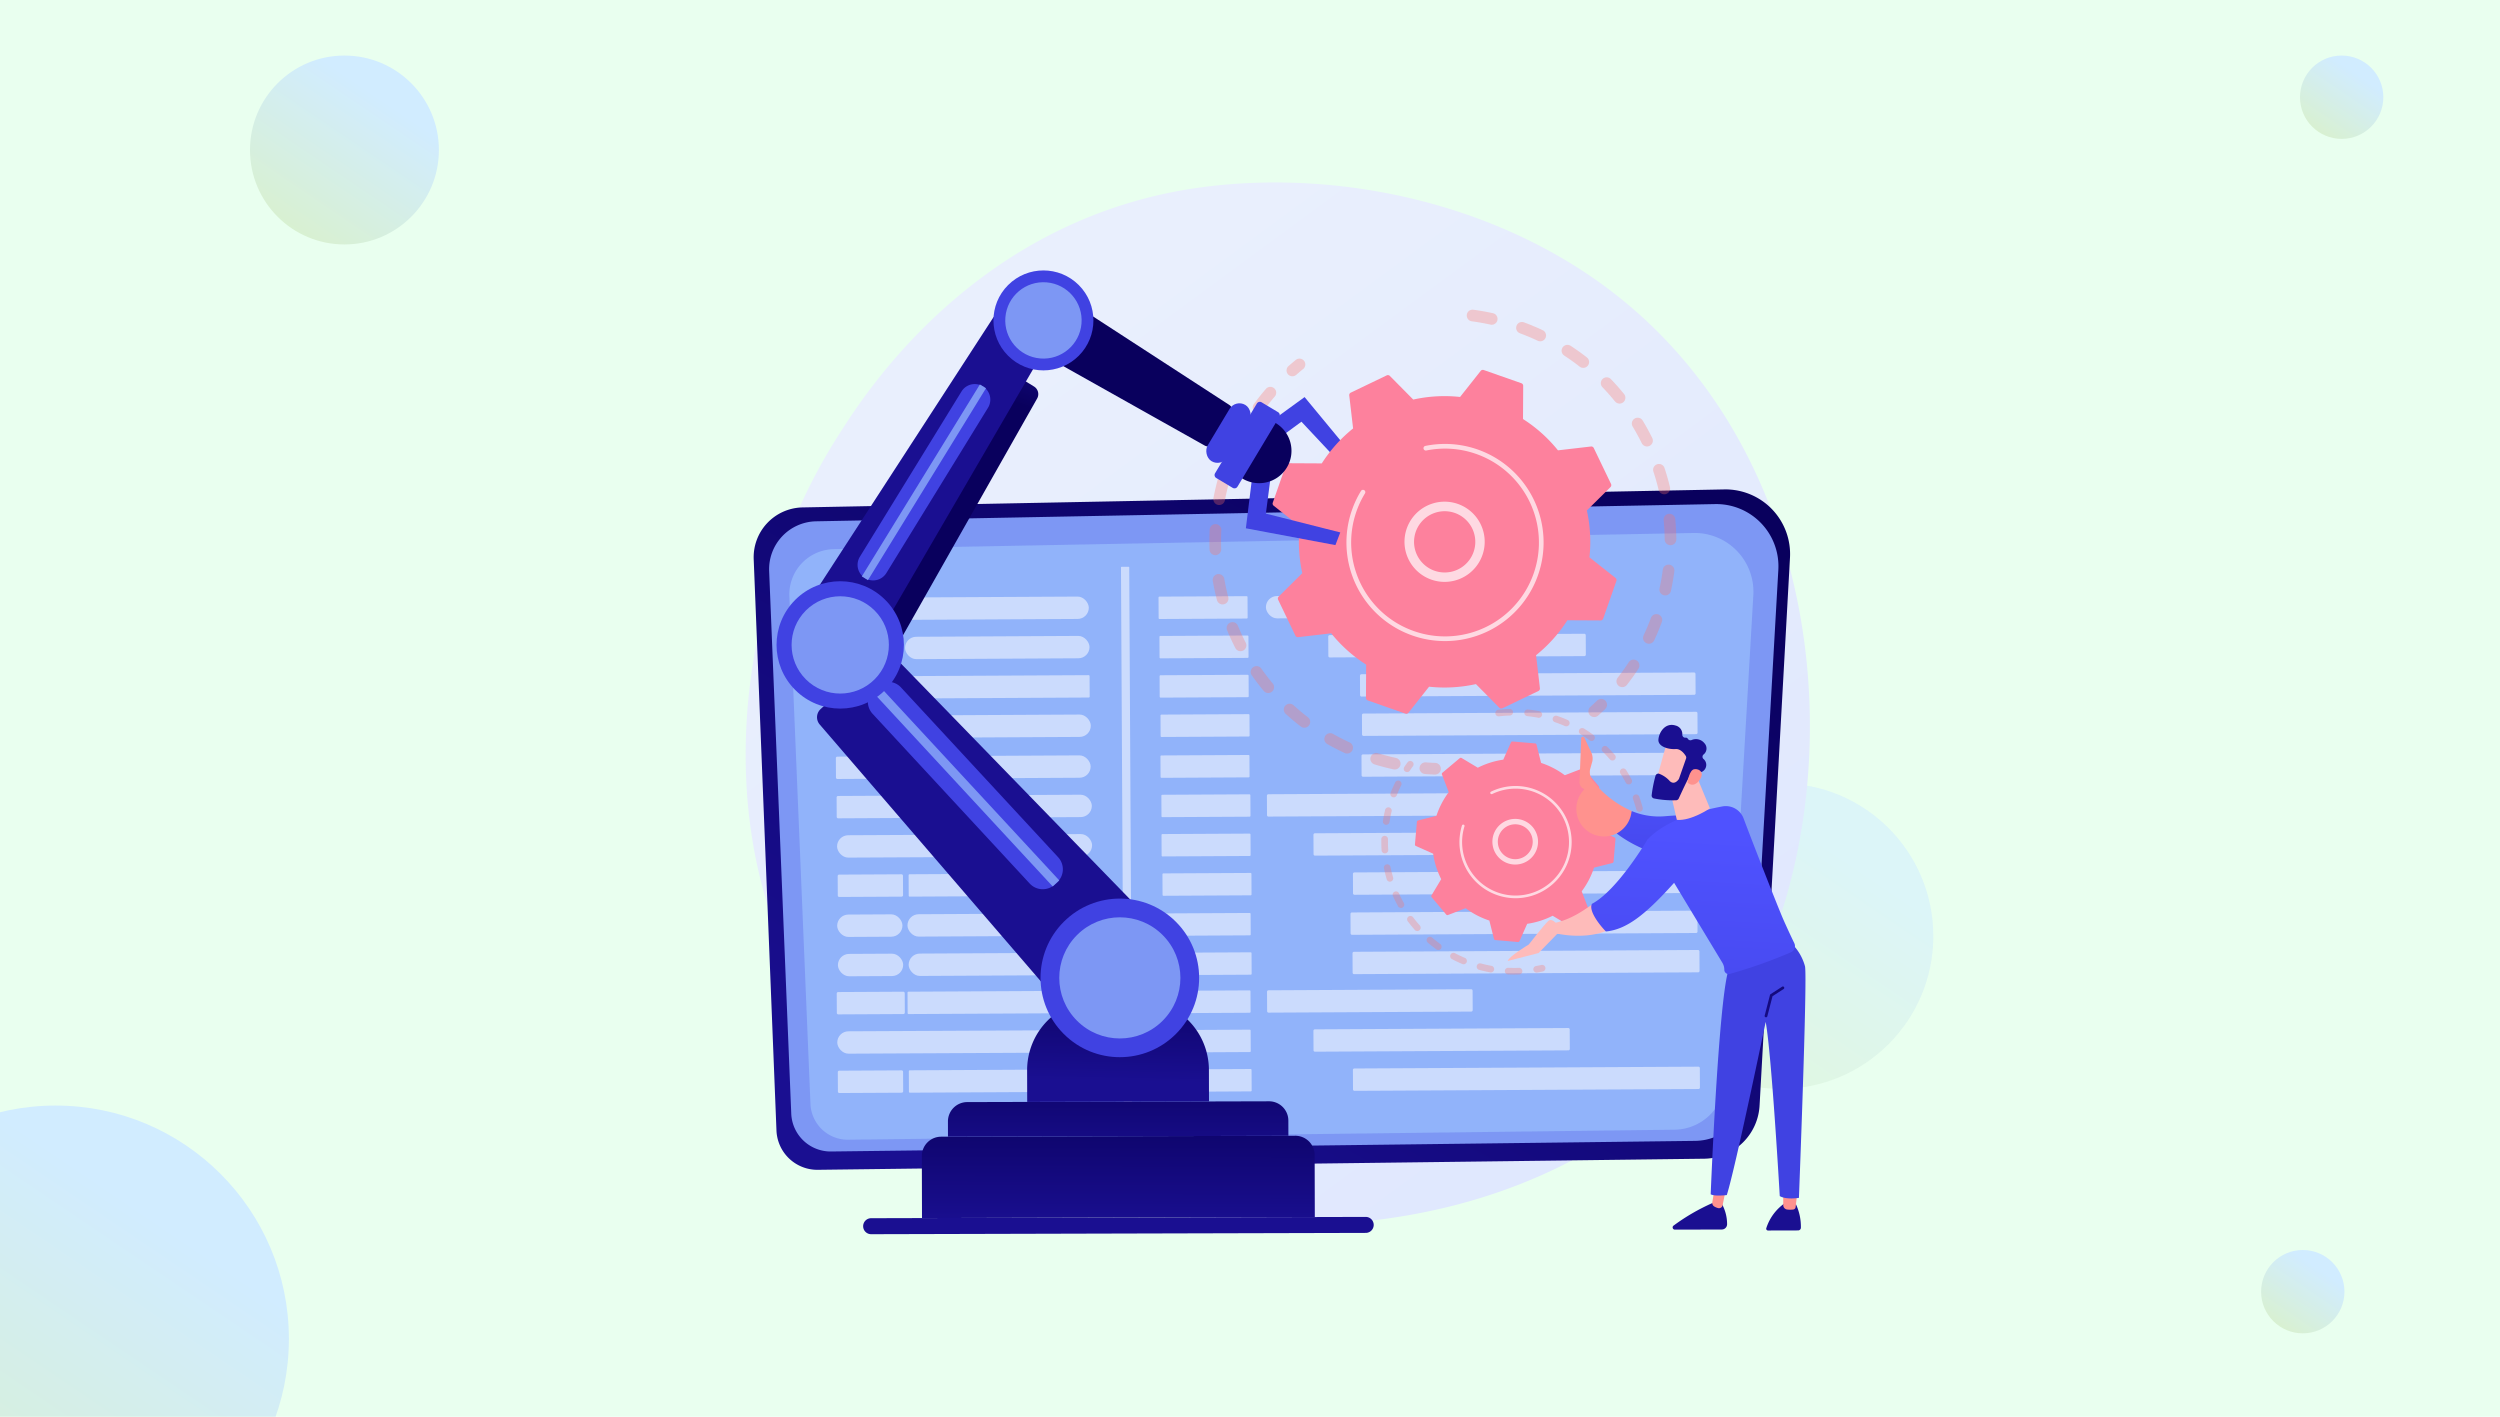 <?xml version="1.0" encoding="UTF-8"?> <svg xmlns="http://www.w3.org/2000/svg" xmlns:xlink="http://www.w3.org/1999/xlink" width="450" height="255" viewBox="0 0 450 255"><defs><linearGradient id="linear-gradient" x1="0.721" y1="0.248" x2="0.212" y2="1" gradientUnits="objectBoundingBox"><stop offset="0" stop-color="#d1ecff"></stop><stop offset="1" stop-color="#d9f1cd"></stop></linearGradient><clipPath id="clip-path"><rect id="Rectangle_32" data-name="Rectangle 32" width="450" height="255" transform="translate(221 610)" fill="#d3edf5"></rect></clipPath><linearGradient id="linear-gradient-6" x1="1.121" y1="1.304" x2="0.24" y2="0.187" gradientUnits="objectBoundingBox"><stop offset="0" stop-color="#dae3fe"></stop><stop offset="1" stop-color="#e9effd"></stop></linearGradient><linearGradient id="linear-gradient-7" x1="0.896" y1="0.026" x2="0.108" y2="0.94" gradientUnits="objectBoundingBox"><stop offset="0" stop-color="#09005d"></stop><stop offset="1" stop-color="#1a0f91"></stop></linearGradient><linearGradient id="linear-gradient-8" x1="0.505" y1="-2.941" x2="0.501" y2="-1.297" xlink:href="#linear-gradient-7"></linearGradient><linearGradient id="linear-gradient-9" x1="0.508" y1="-0.586" x2="0.492" y2="1.107" xlink:href="#linear-gradient-7"></linearGradient><linearGradient id="linear-gradient-10" x1="0.508" y1="-1.46" x2="0.491" y2="1.831" xlink:href="#linear-gradient-7"></linearGradient><linearGradient id="linear-gradient-11" x1="0.529" y1="-0.312" x2="0.484" y2="0.797" xlink:href="#linear-gradient-7"></linearGradient><linearGradient id="linear-gradient-12" x1="-2.507" y1="-0.996" x2="-2.369" y2="-0.996" xlink:href="#linear-gradient-7"></linearGradient><linearGradient id="linear-gradient-13" x1="-1.827" y1="-0.662" x2="-1.565" y2="-0.662" xlink:href="#linear-gradient-7"></linearGradient><linearGradient id="linear-gradient-14" x1="-3.241" y1="-2.596" x2="-3.699" y2="-1.34" gradientUnits="objectBoundingBox"><stop offset="0" stop-color="#4f52ff"></stop><stop offset="1" stop-color="#4042e2"></stop></linearGradient><linearGradient id="linear-gradient-15" x1="-6.092" y1="-2.015" x2="-5.093" y2="-2.015" xlink:href="#linear-gradient-14"></linearGradient><linearGradient id="linear-gradient-16" x1="-4.721" y1="-1.166" x2="-4.662" y2="-1.431" xlink:href="#linear-gradient-7"></linearGradient><linearGradient id="linear-gradient-17" x1="-3.93" y1="-1.069" x2="-2.394" y2="-1.069" xlink:href="#linear-gradient-7"></linearGradient><linearGradient id="linear-gradient-18" x1="-6.245" y1="-2.688" x2="-6.416" y2="-2.009" xlink:href="#linear-gradient-14"></linearGradient><linearGradient id="linear-gradient-19" x1="-7.909" y1="-5.002" x2="-6.909" y2="-5.002" xlink:href="#linear-gradient-14"></linearGradient><linearGradient id="linear-gradient-20" x1="3.142" y1="-1.286" x2="4.184" y2="-1.286" xlink:href="#linear-gradient-7"></linearGradient><linearGradient id="linear-gradient-21" x1="7.876" y1="-2.506" x2="6.243" y2="-0.956" xlink:href="#linear-gradient-14"></linearGradient><linearGradient id="linear-gradient-22" x1="8.65" y1="-4.27" x2="7.298" y2="-4.29" xlink:href="#linear-gradient-14"></linearGradient><linearGradient id="linear-gradient-23" x1="0.004" y1="20.543" x2="0.039" y2="19.142" gradientUnits="objectBoundingBox"><stop offset="0" stop-color="#ff928e"></stop><stop offset="1" stop-color="#fe7062"></stop></linearGradient><linearGradient id="linear-gradient-24" x1="-4.494" y1="148.443" x2="-4.217" y2="127.673" xlink:href="#linear-gradient-23"></linearGradient><linearGradient id="linear-gradient-25" x1="8.824" y1="214.003" x2="9.068" y2="183.35" xlink:href="#linear-gradient-23"></linearGradient><linearGradient id="linear-gradient-26" x1="-0.062" y1="21.214" x2="-0.021" y2="19.707" xlink:href="#linear-gradient-23"></linearGradient><linearGradient id="linear-gradient-27" x1="-1.955" y1="170.167" x2="-1.682" y2="149.018" xlink:href="#linear-gradient-23"></linearGradient><linearGradient id="linear-gradient-28" x1="12.024" y1="3.039" x2="6.522" y2="1.823" xlink:href="#linear-gradient-14"></linearGradient><linearGradient id="linear-gradient-29" x1="9.48" y1="-4.747" x2="8.051" y2="-4.77" xlink:href="#linear-gradient-14"></linearGradient><linearGradient id="linear-gradient-30" x1="13.544" y1="-5.343" x2="14.242" y2="-5.343" xlink:href="#linear-gradient-7"></linearGradient><linearGradient id="linear-gradient-31" x1="11.593" y1="-3.931" x2="10.663" y2="-3.107" xlink:href="#linear-gradient-14"></linearGradient><linearGradient id="linear-gradient-32" x1="76.641" y1="36.466" x2="73.577" y2="35.017" xlink:href="#linear-gradient-23"></linearGradient><linearGradient id="linear-gradient-33" x1="738.275" y1="106.412" x2="710.297" y2="92.342" xlink:href="#linear-gradient-23"></linearGradient><linearGradient id="linear-gradient-34" x1="598.218" y1="151.522" x2="575.747" y2="131.142" xlink:href="#linear-gradient-23"></linearGradient><linearGradient id="linear-gradient-35" x1="73.984" y1="31.925" x2="70.972" y2="30.638" xlink:href="#linear-gradient-23"></linearGradient><linearGradient id="linear-gradient-36" x1="731.692" y1="141.231" x2="704.291" y2="126.984" xlink:href="#linear-gradient-23"></linearGradient><linearGradient id="linear-gradient-37" x1="-11.417" y1="7.146" x2="-13.375" y2="11.566" gradientUnits="objectBoundingBox"><stop offset="0" stop-color="#febbba"></stop><stop offset="1" stop-color="#ff928e"></stop></linearGradient><linearGradient id="linear-gradient-38" x1="-71.87" y1="0.547" x2="-70.87" y2="0.547" xlink:href="#linear-gradient-7"></linearGradient><linearGradient id="linear-gradient-39" x1="-178.104" y1="0.572" x2="-177.105" y2="0.572" xlink:href="#linear-gradient-37"></linearGradient><linearGradient id="linear-gradient-40" x1="-42.735" y1="0.541" x2="-41.735" y2="0.541" xlink:href="#linear-gradient-7"></linearGradient><linearGradient id="linear-gradient-41" x1="-169.475" y1="0.542" x2="-168.472" y2="0.542" xlink:href="#linear-gradient-37"></linearGradient><linearGradient id="linear-gradient-42" x1="2.653" y1="-0.366" x2="1.652" y2="0.074" xlink:href="#linear-gradient-14"></linearGradient><linearGradient id="linear-gradient-43" x1="1.305" y1="-5.423" x2="0.031" y2="3.562" xlink:href="#linear-gradient-7"></linearGradient><linearGradient id="linear-gradient-44" x1="-18.991" y1="-2.544" x2="-19.238" y2="0.476" xlink:href="#linear-gradient-14"></linearGradient><linearGradient id="linear-gradient-45" x1="-41.058" y1="0.509" x2="-40.059" y2="0.509" xlink:href="#linear-gradient-37"></linearGradient><linearGradient id="linear-gradient-46" x1="0.536" y1="0.165" x2="0.41" y2="1.968" xlink:href="#linear-gradient-14"></linearGradient><linearGradient id="linear-gradient-47" x1="-11.414" y1="5.641" x2="-13.575" y2="9.055" xlink:href="#linear-gradient-37"></linearGradient><linearGradient id="linear-gradient-48" x1="-54.364" y1="-1.12" x2="-57.01" y2="2.834" xlink:href="#linear-gradient-37"></linearGradient><linearGradient id="linear-gradient-49" x1="-54.767" y1="1.959" x2="-55.987" y2="3.255" xlink:href="#linear-gradient-37"></linearGradient><linearGradient id="linear-gradient-50" x1="-39.923" y1="1.685" x2="-38.877" y2="1.685" xlink:href="#linear-gradient-7"></linearGradient><linearGradient id="linear-gradient-51" x1="-158.604" y1="7.567" x2="-155.898" y2="5.03" xlink:href="#linear-gradient-37"></linearGradient></defs><g id="Transforming_the_Business_Experience_with_Conversational_AIs" data-name="Transforming the Business Experience with Conversational AIs" transform="translate(-687 -2551)"><g id="Group_4824" data-name="Group 4824" transform="translate(-195 2328)"><rect id="Rectangle_31" data-name="Rectangle 31" width="450" height="255" transform="translate(882 223)" fill="#e9ffef"></rect><circle id="Ellipse_15" data-name="Ellipse 15" cx="7.5" cy="7.5" r="7.5" transform="translate(1296 233)" fill="url(#linear-gradient)"></circle><g id="Mask_Group_6" data-name="Mask Group 6" transform="translate(661 -387)" clip-path="url(#clip-path)"><circle id="Ellipse_16" data-name="Ellipse 16" cx="42" cy="42" r="42" transform="translate(189 809)" fill="url(#linear-gradient)"></circle></g><circle id="Ellipse_17" data-name="Ellipse 17" cx="17" cy="17" r="17" transform="translate(927 233)" fill="url(#linear-gradient)"></circle><circle id="Ellipse_18" data-name="Ellipse 18" cx="27.5" cy="27.5" r="27.5" transform="translate(1175 364)" opacity="0.541" fill="url(#linear-gradient)"></circle><circle id="Ellipse_19" data-name="Ellipse 19" cx="7.5" cy="7.5" r="7.5" transform="translate(1289 448)" fill="url(#linear-gradient)"></circle></g><g id="Group_4852" data-name="Group 4852" transform="translate(349.975 2101.995)"><path id="Path_16489" data-name="Path 16489" d="M640.765,642.926a68.888,68.888,0,0,1-10.574,8.728c-34.5,24.276-75.426,17.334-84.124,15.635-12.844-2.509-37.67-7.357-55.664-27.881-27.223-31.051-23.126-80.094-2.159-112.516,3.835-5.931,24.09-38.844,65.42-44.222,25.012-3.255,54.2,3.1,75.362,20.3C673.459,539.07,670.495,612.247,640.765,642.926Z" transform="translate(0 0)" fill="url(#linear-gradient-6)"></path><g id="Group_4829" data-name="Group 4829" transform="translate(472.686 537.095)"><path id="Path_16490" data-name="Path 16490" d="M500.744,1283.411l166.148-3.245a11.644,11.644,0,0,1,11.694,12.43l-5.46,98.367a10.131,10.131,0,0,1-9.885,9.677l-159.711,2a7.367,7.367,0,0,1-7.373-7.158l-4.091-102.639A8.977,8.977,0,0,1,500.744,1283.411Z" transform="translate(-492.057 -1280.163)" fill="url(#linear-gradient-7)"></path><path id="Path_16491" data-name="Path 16491" d="M540.685,1321.509l161.812-3.1a11.192,11.192,0,0,1,11.388,11.826l-5.324,93.587a9.763,9.763,0,0,1-9.627,9.208l-155.543,1.912a7.1,7.1,0,0,1-7.181-6.81l-3.979-97.651A8.625,8.625,0,0,1,540.685,1321.509Z" transform="translate(-529.445 -1315.763)" fill="#7d97f4"></path><path id="Path_16492" data-name="Path 16492" d="M593.009,1396.484l154.561-2.91a10.58,10.58,0,0,1,10.877,11.081l-5.09,87.7a9.249,9.249,0,0,1-9.2,8.628l-148.573,1.8a6.725,6.725,0,0,1-6.859-6.381l-3.8-91.5A8.152,8.152,0,0,1,593.009,1396.484Z" transform="translate(-578.501 -1385.724)" fill="#91b3fa"></path><g id="Group_4828" data-name="Group 4828" transform="translate(14.626 13.941)"><rect id="Rectangle_184" data-name="Rectangle 184" width="45.656" height="4.026" rx="2.013" transform="translate(0.032 5.583) rotate(-0.302)" fill="#fff" opacity="0.53"></rect><path id="Path_16493" data-name="Path 16493" d="M1560.946,1561.945l-15.691.083a.164.164,0,0,1-.165-.163l-.02-3.7a.164.164,0,0,1,.163-.165l15.692-.083a.164.164,0,0,1,.165.163l.02,3.7A.164.164,0,0,1,1560.946,1561.945Z" transform="translate(-1486.823 -1552.638)" fill="#fff" opacity="0.53"></path><rect id="Rectangle_185" data-name="Rectangle 185" width="31.639" height="4.026" rx="2.013" transform="translate(77.567 5.262) rotate(-0.302)" fill="#fff" opacity="0.53"></rect><rect id="Rectangle_186" data-name="Rectangle 186" width="12.239" height="4.026" rx="2.013" transform="translate(0 12.659) rotate(-0.302)" fill="#fff" opacity="0.53"></rect><rect id="Rectangle_187" data-name="Rectangle 187" width="33.203" height="4.026" rx="2.013" transform="translate(12.612 12.599) rotate(-0.302)" fill="#fff" opacity="0.53"></rect><path id="Path_16494" data-name="Path 16494" d="M1563.345,1664.276l-15.692.083a.164.164,0,0,1-.165-.163l-.02-3.7a.164.164,0,0,1,.163-.165l15.691-.083a.164.164,0,0,1,.165.163l.02,3.7A.164.164,0,0,1,1563.345,1664.276Z" transform="translate(-1489.056 -1647.888)" fill="#fff" opacity="0.53"></path><path id="Path_16495" data-name="Path 16495" d="M2032.644,1659.664l-45.827.241a.261.261,0,0,1-.262-.26l-.019-3.5a.261.261,0,0,1,.26-.262l45.827-.241a.261.261,0,0,1,.262.26l.018,3.5A.261.261,0,0,1,2032.644,1659.664Z" transform="translate(-1897.739 -1643.595)" fill="#fff" opacity="0.53"></path><rect id="Rectangle_188" data-name="Rectangle 188" width="12.239" height="4.026" rx="2.013" transform="translate(0.028 19.731) rotate(-0.302)" fill="#fff" opacity="0.53"></rect><path id="Path_16496" data-name="Path 16496" d="M919.012,1767.383l-32.861.173a.171.171,0,0,1-.172-.17l-.019-3.684a.171.171,0,0,1,.17-.172l32.861-.173a.171.171,0,0,1,.172.17l.019,3.684A.171.171,0,0,1,919.012,1767.383Z" transform="translate(-873.326 -1743.859)" fill="#fff" opacity="0.53"></path><path id="Path_16497" data-name="Path 16497" d="M1563.714,1766.469l-15.691.083a.164.164,0,0,1-.165-.163l-.019-3.7a.164.164,0,0,1,.163-.165l15.692-.083a.164.164,0,0,1,.165.163l.02,3.7A.164.164,0,0,1,1563.714,1766.469Z" transform="translate(-1489.4 -1743.009)" fill="#fff" opacity="0.53"></path><path id="Path_16498" data-name="Path 16498" d="M2129.185,1760.356l-59.873.315a.261.261,0,0,1-.262-.259l-.019-3.5a.261.261,0,0,1,.26-.262l59.873-.315a.261.261,0,0,1,.262.259l.019,3.5A.261.261,0,0,1,2129.185,1760.356Z" transform="translate(-1974.524 -1737.319)" fill="#fff" opacity="0.53"></path><path id="Path_16499" data-name="Path 16499" d="M717.786,1872.173l-11.717.062a.261.261,0,0,1-.262-.26l-.019-3.5a.261.261,0,0,1,.26-.262l11.717-.062a.261.261,0,0,1,.262.26l.019,3.5A.261.261,0,0,1,717.786,1872.173Z" transform="translate(-705.623 -1841.397)" fill="#fff" opacity="0.53"></path><rect id="Rectangle_189" data-name="Rectangle 189" width="33.203" height="4.026" rx="2.013" transform="translate(12.845 26.753) rotate(-0.302)" fill="#fff" opacity="0.53"></rect><path id="Path_16500" data-name="Path 16500" d="M1566.113,1868.8l-15.692.083a.164.164,0,0,1-.165-.163l-.02-3.7a.164.164,0,0,1,.163-.165l15.691-.083a.164.164,0,0,1,.165.163l.019,3.7A.164.164,0,0,1,1566.113,1868.8Z" transform="translate(-1491.632 -1838.258)" fill="#fff" opacity="0.53"></path><path id="Path_16501" data-name="Path 16501" d="M2134.312,1862.672l-59.874.315a.261.261,0,0,1-.262-.26l-.018-3.5a.261.261,0,0,1,.26-.262l59.873-.315a.261.261,0,0,1,.262.26l.018,3.5A.261.261,0,0,1,2134.312,1862.672Z" transform="translate(-1979.296 -1832.554)" fill="#fff" opacity="0.53"></path><path id="Path_16502" data-name="Path 16502" d="M717.809,1978.368l-11.717.062a.261.261,0,0,1-.262-.26l-.018-3.5a.261.261,0,0,1,.26-.262l11.717-.062a.261.261,0,0,1,.262.26l.018,3.5A.261.261,0,0,1,717.809,1978.368Z" transform="translate(-705.644 -1940.243)" fill="#fff" opacity="0.53"></path><rect id="Rectangle_190" data-name="Rectangle 190" width="33.203" height="4.026" rx="2.013" transform="translate(12.818 34.102) rotate(-0.302)" fill="#fff" opacity="0.53"></rect><path id="Path_16503" data-name="Path 16503" d="M1565.97,1975l-15.692.083a.164.164,0,0,1-.165-.163l-.02-3.7a.164.164,0,0,1,.163-.165l15.692-.083a.164.164,0,0,1,.165.163l.019,3.7A.164.164,0,0,1,1565.97,1975Z" transform="translate(-1491.499 -1937.105)" fill="#fff" opacity="0.53"></path><path id="Path_16504" data-name="Path 16504" d="M2133.139,1968.874l-59.873.315a.261.261,0,0,1-.262-.26l-.018-3.5a.261.261,0,0,1,.259-.262l59.874-.315a.261.261,0,0,1,.262.259l.018,3.5A.261.261,0,0,1,2133.139,1968.874Z" transform="translate(-1978.204 -1931.406)" fill="#fff" opacity="0.53"></path><path id="Path_16505" data-name="Path 16505" d="M719.769,2080.7l-11.717.062a.261.261,0,0,1-.262-.26l-.018-3.5a.261.261,0,0,1,.259-.262l11.717-.062a.261.261,0,0,1,.262.26l.018,3.5A.261.261,0,0,1,719.769,2080.7Z" transform="translate(-707.468 -2035.495)" fill="#fff" opacity="0.53"></path><rect id="Rectangle_191" data-name="Rectangle 191" width="33.203" height="4.026" rx="2.013" transform="translate(13.029 41.184) rotate(-0.302)" fill="#fff" opacity="0.53"></rect><path id="Path_16506" data-name="Path 16506" d="M1568.37,2077.327l-15.692.083a.164.164,0,0,1-.165-.163l-.019-3.7a.164.164,0,0,1,.163-.165l15.692-.083a.164.164,0,0,1,.165.163l.02,3.7A.164.164,0,0,1,1568.37,2077.327Z" transform="translate(-1493.733 -2032.354)" fill="#fff" opacity="0.53"></path><path id="Path_16507" data-name="Path 16507" d="M1863.74,2074.293l-36.48.192a.261.261,0,0,1-.262-.259l-.019-3.5a.261.261,0,0,1,.26-.262l36.48-.192a.261.261,0,0,1,.262.26l.019,3.5A.261.261,0,0,1,1863.74,2074.293Z" transform="translate(-1749.223 -2029.53)" fill="#fff" opacity="0.53"></path><rect id="Rectangle_192" data-name="Rectangle 192" width="45.905" height="4.026" rx="2.013" transform="matrix(1, -0.005, 0.005, 1, 0.374, 48.323)" fill="#fff" opacity="0.53"></rect><path id="Path_16508" data-name="Path 16508" d="M1568.738,2179.52l-15.692.083a.164.164,0,0,1-.165-.163l-.02-3.7a.164.164,0,0,1,.163-.165l15.692-.083a.164.164,0,0,1,.165.163l.019,3.7A.164.164,0,0,1,1568.738,2179.52Z" transform="translate(-1494.076 -2127.475)" fill="#fff" opacity="0.53"></path><path id="Path_16509" data-name="Path 16509" d="M1993.911,2175.156l-45.61.24a.261.261,0,0,1-.262-.26l-.018-3.5a.261.261,0,0,1,.26-.262l45.61-.24a.261.261,0,0,1,.262.26l.018,3.5A.261.261,0,0,1,1993.911,2175.156Z" transform="translate(-1861.887 -2123.413)" fill="#fff" opacity="0.53"></path><path id="Path_16510" data-name="Path 16510" d="M722.063,2285.263l-11.228.059a.261.261,0,0,1-.262-.26l-.018-3.5a.261.261,0,0,1,.259-.262l11.228-.059a.261.261,0,0,1,.262.26l.019,3.5A.261.261,0,0,1,722.063,2285.263Z" transform="translate(-710.059 -2225.9)" fill="#fff" opacity="0.53"></path><path id="Path_16511" data-name="Path 16511" d="M928.11,2282.759l-32.861.173a.171.171,0,0,1-.172-.17l-.019-3.684a.171.171,0,0,1,.17-.172l32.861-.173a.171.171,0,0,1,.172.17l.019,3.684A.171.171,0,0,1,928.11,2282.759Z" transform="translate(-881.794 -2223.569)" fill="#fff" opacity="0.53"></path><path id="Path_16512" data-name="Path 16512" d="M1571.137,2281.851l-15.691.083a.164.164,0,0,1-.165-.163l-.02-3.7a.164.164,0,0,1,.163-.165l15.691-.083a.164.164,0,0,1,.165.163l.019,3.7A.164.164,0,0,1,1571.137,2281.851Z" transform="translate(-1496.309 -2222.724)" fill="#fff" opacity="0.53"></path><path id="Path_16513" data-name="Path 16513" d="M2112.918,2275.717l-61.925.326a.261.261,0,0,1-.262-.26l-.019-3.5a.261.261,0,0,1,.26-.262l61.925-.326a.261.261,0,0,1,.262.26l.019,3.5A.261.261,0,0,1,2112.918,2275.717Z" transform="translate(-1957.473 -2217.014)" fill="#fff" opacity="0.53"></path><path id="Path_16514" data-name="Path 16514" d="M720.079,2590.65l-11.717.062a.261.261,0,0,1-.262-.259l-.018-3.5a.261.261,0,0,1,.26-.262l11.717-.062a.261.261,0,0,1,.262.259l.018,3.5A.261.261,0,0,1,720.079,2590.65Z" transform="translate(-707.757 -2510.153)" fill="#fff" opacity="0.53"></path><path id="Path_16515" data-name="Path 16515" d="M925.282,2588.187l-32.861.173a.171.171,0,0,1-.172-.17l-.019-3.684a.171.171,0,0,1,.17-.172l32.861-.173a.171.171,0,0,1,.172.17l.019,3.684A.171.171,0,0,1,925.282,2588.187Z" transform="translate(-879.162 -2507.86)" fill="#fff" opacity="0.53"></path><path id="Path_16516" data-name="Path 16516" d="M1568.679,2587.276l-15.691.083a.164.164,0,0,1-.165-.163l-.02-3.7a.164.164,0,0,1,.163-.165l15.691-.083a.164.164,0,0,1,.165.163l.019,3.7A.164.164,0,0,1,1568.679,2587.276Z" transform="translate(-1494.021 -2507.012)" fill="#fff" opacity="0.53"></path><path id="Path_16517" data-name="Path 16517" d="M1864.05,2584.241l-36.48.192a.261.261,0,0,1-.262-.26l-.019-3.5a.261.261,0,0,1,.259-.262l36.481-.192a.261.261,0,0,1,.262.26l.018,3.5A.261.261,0,0,1,1864.05,2584.241Z" transform="translate(-1749.511 -2504.188)" fill="#fff" opacity="0.53"></path><rect id="Rectangle_193" data-name="Rectangle 193" width="45.905" height="4.026" rx="2.013" transform="matrix(1, -0.005, 0.005, 1, 0.412, 83.614)" fill="#fff" opacity="0.53"></rect><path id="Path_16518" data-name="Path 16518" d="M1569.048,2689.468l-15.691.083a.164.164,0,0,1-.165-.163l-.019-3.7a.165.165,0,0,1,.163-.165l15.691-.083a.164.164,0,0,1,.165.164l.02,3.7A.164.164,0,0,1,1569.048,2689.468Z" transform="translate(-1494.364 -2602.132)" fill="#fff" opacity="0.53"></path><path id="Path_16519" data-name="Path 16519" d="M1993.862,2685.106l-45.61.24a.261.261,0,0,1-.262-.26l-.019-3.5a.261.261,0,0,1,.26-.262l45.61-.24a.261.261,0,0,1,.262.259l.018,3.5A.261.261,0,0,1,1993.862,2685.106Z" transform="translate(-1861.842 -2598.072)" fill="#fff" opacity="0.53"></path><path id="Path_16520" data-name="Path 16520" d="M722.372,2795.211l-11.228.059a.261.261,0,0,1-.262-.259l-.019-3.5a.261.261,0,0,1,.26-.262l11.228-.059a.261.261,0,0,1,.262.26l.018,3.5A.261.261,0,0,1,722.372,2795.211Z" transform="translate(-710.346 -2700.557)" fill="#fff" opacity="0.53"></path><path id="Path_16521" data-name="Path 16521" d="M928.652,2792.709l-32.861.173a.171.171,0,0,1-.172-.17l-.019-3.684a.171.171,0,0,1,.17-.172l32.861-.173a.171.171,0,0,1,.172.17l.019,3.684A.171.171,0,0,1,928.652,2792.709Z" transform="translate(-882.299 -2698.229)" fill="#fff" opacity="0.53"></path><path id="Path_16522" data-name="Path 16522" d="M1571.447,2791.8l-15.691.083a.164.164,0,0,1-.165-.163l-.02-3.7a.164.164,0,0,1,.163-.165l15.691-.083a.164.164,0,0,1,.165.164l.02,3.7A.164.164,0,0,1,1571.447,2791.8Z" transform="translate(-1496.597 -2697.382)" fill="#fff" opacity="0.53"></path><path id="Path_16523" data-name="Path 16523" d="M2112.87,2785.668l-61.925.326a.261.261,0,0,1-.262-.26l-.019-3.5a.261.261,0,0,1,.26-.262l61.925-.326a.261.261,0,0,1,.262.26l.018,3.5A.261.261,0,0,1,2112.87,2785.668Z" transform="translate(-1957.428 -2691.675)" fill="#fff" opacity="0.53"></path><rect id="Rectangle_194" data-name="Rectangle 194" width="11.75" height="4.026" rx="2.013" transform="translate(0.394 62.601) rotate(-0.302)" fill="#fff" opacity="0.53"></rect><rect id="Rectangle_195" data-name="Rectangle 195" width="33.203" height="4.026" rx="2.013" transform="translate(13.047 62.542) rotate(-0.302)" fill="#fff" opacity="0.53"></rect><path id="Path_16524" data-name="Path 16524" d="M1568.98,2385.95l-15.692.083a.164.164,0,0,1-.165-.163l-.019-3.7a.164.164,0,0,1,.163-.165l15.692-.083a.164.164,0,0,1,.165.163l.02,3.7A.164.164,0,0,1,1568.98,2385.95Z" transform="translate(-1494.301 -2319.619)" fill="#fff" opacity="0.53"></path><path id="Path_16525" data-name="Path 16525" d="M2106.567,2379.839l-61.925.326a.261.261,0,0,1-.262-.26l-.019-3.5a.261.261,0,0,1,.26-.262l61.925-.326a.261.261,0,0,1,.262.26l.019,3.5A.261.261,0,0,1,2106.567,2379.839Z" transform="translate(-1951.562 -2313.931)" fill="#fff" opacity="0.53"></path><rect id="Rectangle_196" data-name="Rectangle 196" width="11.75" height="4.026" rx="2.013" transform="translate(0.526 69.683) rotate(-0.302)" fill="#fff" opacity="0.53"></rect><rect id="Rectangle_197" data-name="Rectangle 197" width="33.203" height="4.026" rx="2.013" transform="translate(13.259 69.624) rotate(-0.302)" fill="#fff" opacity="0.53"></rect><path id="Path_16526" data-name="Path 16526" d="M1571.379,2488.281l-15.691.083a.164.164,0,0,1-.165-.163l-.019-3.7a.164.164,0,0,1,.163-.165l15.692-.083a.164.164,0,0,1,.165.163l.02,3.7A.164.164,0,0,1,1571.379,2488.281Z" transform="translate(-1496.534 -2414.868)" fill="#fff" opacity="0.53"></path><path id="Path_16527" data-name="Path 16527" d="M2111.85,2482.154l-61.925.326a.261.261,0,0,1-.262-.26l-.019-3.5a.261.261,0,0,1,.26-.262l61.925-.326a.261.261,0,0,1,.262.26l.018,3.5A.261.261,0,0,1,2111.85,2482.154Z" transform="translate(-1956.478 -2409.165)" fill="#fff" opacity="0.53"></path><path id="Path_16528" data-name="Path 16528" d="M1449.377,1580.827l-1.286.007a.1.1,0,0,1-.1-.1l-.521-99.02a.1.1,0,0,1,.1-.1l1.286-.007a.1.1,0,0,1,.1.1l.521,99.02A.1.1,0,0,1,1449.377,1580.827Z" transform="translate(-1395.98 -1481.616)" fill="#fff" opacity="0.53"></path></g></g><g id="Group_4844" data-name="Group 4844" transform="translate(472.056 493.955)"><g id="Group_4830" data-name="Group 4830" transform="translate(20.374 134.971)"><path id="Path_16529" data-name="Path 16529" d="M867.744,3172.454l-88.944.234a1.44,1.44,0,1,0,.008,2.879l88.944-.234a1.44,1.44,0,1,0-.008-2.879Z" transform="translate(-777.364 -3133.332)" fill="url(#linear-gradient-8)"></path><path id="Path_16530" data-name="Path 16530" d="M996.667,2961.412l-63.747.168a3.48,3.48,0,0,0-3.471,3.489l.029,11.158,70.707-.186-.029-11.158A3.48,3.48,0,0,0,996.667,2961.412Z" transform="translate(-918.924 -2936.895)" fill="url(#linear-gradient-9)"></path><path id="Path_16531" data-name="Path 16531" d="M1055.147,2871.746l-54.315.143a3.48,3.48,0,0,0-3.471,3.489l.007,2.738,61.275-.161-.007-2.738A3.48,3.48,0,0,0,1055.147,2871.746Z" transform="translate(-982.137 -2853.434)" fill="url(#linear-gradient-10)"></path><path id="Rectangle_198" data-name="Rectangle 198" d="M12.661,0h7.4A12.661,12.661,0,0,1,32.723,12.661v5.68a0,0,0,0,1,0,0H0a0,0,0,0,1,0,0v-5.68A12.661,12.661,0,0,1,12.661,0Z" transform="translate(29.443 0.086) rotate(-0.151)" fill="url(#linear-gradient-11)"></path></g><g id="Group_4833" data-name="Group 4833" transform="translate(7.803 64.632)"><g id="Group_4831" data-name="Group 4831"><path id="Path_16532" data-name="Path 16532" d="M657.527,1826.9a2,2,0,0,0-.149,2.788l44.915,52.17a2,2,0,0,0,2.872.154l3.8-3.518-49.456-53.43Z" transform="translate(-652.651 -1808.845)" fill="url(#linear-gradient-12)"></path><path id="Path_16533" data-name="Path 16533" d="M606.68,1591.962a4.045,4.045,0,0,0-5.66-.16l-4.006,3.708a4.045,4.045,0,0,0-.277,5.655l53.589,60.786,11.172-10.341a2.2,2.2,0,0,0,.083-3.144Z" transform="translate(-595.716 -1590.725)" fill="url(#linear-gradient-13)"></path><path id="Path_16534" data-name="Path 16534" d="M790.548,1781.465l-.419.388a3.2,3.2,0,0,0-.175,4.524l28.275,30.547a3.2,3.2,0,0,0,4.524.175l.419-.388a3.2,3.2,0,0,0,.175-4.524l-28.275-30.547A3.2,3.2,0,0,0,790.548,1781.465Z" transform="translate(-775.719 -1767.472)" fill="url(#linear-gradient-14)"></path><rect id="Rectangle_199" data-name="Rectangle 199" width="1.609" height="48.027" transform="translate(14.029 14.733) rotate(-42.787)" fill="#7d97f4"></rect></g><g id="Group_4832" data-name="Group 4832" transform="translate(38.55 46.251)"><circle id="Ellipse_552" data-name="Ellipse 552" cx="14.274" cy="14.274" r="14.274" transform="translate(0 20.186) rotate(-45)" fill="url(#linear-gradient-15)"></circle><circle id="Ellipse_553" data-name="Ellipse 553" cx="10.903" cy="10.903" r="10.903" transform="translate(4.767 20.186) rotate(-45)" fill="#7d97f4"></circle></g></g><g id="Group_4836" data-name="Group 4836" transform="translate(0 10.834)"><g id="Group_4834" data-name="Group 4834" transform="translate(8.954)"><path id="Path_16535" data-name="Path 16535" d="M751.989,1045.963l3.542,2.178a1.61,1.61,0,0,0,2.239-.569l27.247-48.1a1.61,1.61,0,0,0-.552-2.173l-1.848-1.137Z" transform="translate(-742.325 -983.511)" fill="url(#linear-gradient-16)"></path><path id="Path_16536" data-name="Path 16536" d="M651.494,813.834l3.734,2.3a3.249,3.249,0,0,1,1.1,4.412l-32.736,56.239-10.413-6.4a1.765,1.765,0,0,1-.556-2.464l34.438-53.071A3.249,3.249,0,0,1,651.494,813.834Z" transform="translate(-612.337 -813.352)" fill="url(#linear-gradient-17)"></path><path id="Path_16537" data-name="Path 16537" d="M780.788,1007.59l-18.309,29.771a2.8,2.8,0,0,0,4.77,2.933l18.309-29.771a2.8,2.8,0,1,0-4.77-2.934Z" transform="translate(-751.702 -992.907)" fill="url(#linear-gradient-18)"></path><rect id="Rectangle_200" data-name="Rectangle 200" width="40.55" height="1.292" transform="matrix(0.524, -0.852, 0.852, 0.524, 11.145, 47.967)" fill="#7d97f4"></rect></g><g id="Group_4835" data-name="Group 4835" transform="translate(0 44.091)"><circle id="Ellipse_554" data-name="Ellipse 554" cx="11.462" cy="11.462" r="11.462" transform="translate(0 16.21) rotate(-45)" fill="url(#linear-gradient-19)"></circle><circle id="Ellipse_555" data-name="Ellipse 555" cx="8.756" cy="8.756" r="8.756" transform="translate(3.828 16.21) rotate(-45)" fill="#7d97f4"></circle></g></g><g id="Group_4837" data-name="Group 4837" transform="translate(48.285 7.443)"><path id="Path_16538" data-name="Path 16538" d="M1219,788.055,1217.224,791a2.322,2.322,0,0,1-2.932,1.206l-33.619-18.882,4.966-8.212a1.241,1.241,0,0,1,1.633-.631l31.439,20.417A2.322,2.322,0,0,1,1219,788.055Z" transform="translate(-1180.673 -764.35)" fill="url(#linear-gradient-20)"></path></g><g id="Group_4838" data-name="Group 4838" transform="translate(40.064 0)"><circle id="Ellipse_556" data-name="Ellipse 556" cx="8.997" cy="8.997" r="8.997" transform="translate(0 12.724) rotate(-45)" fill="url(#linear-gradient-21)"></circle><circle id="Ellipse_557" data-name="Ellipse 557" cx="6.873" cy="6.873" r="6.873" transform="translate(5.31 19.009) rotate(-85.285)" fill="#7d97f4"></circle></g><path id="Path_16539" data-name="Path 16539" d="M1816.613,1045.515l7.5-5.447,10.449,12.641-1.574,1.869-9.444-10.078-5.806,4.274Z" transform="translate(-1724.319 -1013.544)" fill="url(#linear-gradient-22)"></path><g id="Group_4842" data-name="Group 4842" transform="translate(82.657 10.798)"><g id="Group_4839" data-name="Group 4839" transform="translate(46.323)" opacity="0.3"><path id="Path_16540" data-name="Path 16540" d="M2346.754,813.631a1.052,1.052,0,0,1,1.161-.8c1.178.156,2.367.367,3.533.624a1.052,1.052,0,0,1,.8,1.254l0,.02a1.052,1.052,0,0,1-1.25.78c-1.108-.245-2.237-.444-3.356-.593a1.052,1.052,0,0,1-.9-1.182A1,1,0,0,1,2346.754,813.631Zm8.894,2.213a1.091,1.091,0,0,1,.036-.12,1.052,1.052,0,0,1,1.352-.622c1.119.414,2.232.88,3.307,1.385a1.052,1.052,0,1,1-.895,1.9c-1.021-.48-2.079-.923-3.143-1.316A1.052,1.052,0,0,1,2355.648,815.844Zm8.185,4.116a1.052,1.052,0,0,1,1.6-.634c1,.651,1.979,1.354,2.916,2.089a1.052,1.052,0,0,1-1.3,1.656c-.891-.7-1.822-1.365-2.769-1.984A1.052,1.052,0,0,1,2363.833,819.96Zm7.061,5.844a1.052,1.052,0,0,1,1.78-.482c.827.859,1.626,1.763,2.376,2.688a1.052,1.052,0,0,1-1.635,1.325c-.712-.879-1.471-1.738-2.257-2.554A1.051,1.051,0,0,1,2370.894,825.8Zm5.58,7.272a1.052,1.052,0,0,1,1.923-.3c.614,1.018,1.193,2.077,1.721,3.146a1.052,1.052,0,1,1-1.887.931c-.5-1.017-1.052-2.023-1.635-2.991A1.049,1.049,0,0,1,2376.474,833.076Zm3.832,8.325a1.052,1.052,0,0,1,2.022-.085c.374,1.13.7,2.291.982,3.449a1.052,1.052,0,0,1-2.046.49c-.264-1.1-.577-2.2-.933-3.277A1.045,1.045,0,0,1,2380.306,841.4Zm-6.6,38.063a1.049,1.049,0,0,1,.194-.4c.7-.891,1.362-1.824,1.979-2.774a1.052,1.052,0,0,1,1.764,1.147c-.651,1-1.352,1.983-2.085,2.921a1.052,1.052,0,0,1-1.852-.895Zm8.487-29.1a1.052,1.052,0,0,1,2.07.146c.114,1.185.177,2.39.189,3.581a1.052,1.052,0,1,1-2.1.02c-.011-1.131-.071-2.275-.179-3.4A1.051,1.051,0,0,1,2382.2,850.362Zm-3.7,21.289a1.045,1.045,0,0,1,.07-.2c.479-1.025.92-2.083,1.311-3.147a1.052,1.052,0,0,1,1.975.726c-.412,1.119-.875,2.233-1.379,3.312a1.052,1.052,0,0,1-1.976-.691Zm3.539-12.13a1.052,1.052,0,0,1,2.066.384c-.155,1.18-.362,2.368-.617,3.533l0,.022a1.052,1.052,0,0,1-2.05-.472c.242-1.106.439-2.235.586-3.356C2382.023,859.594,2382.03,859.557,2382.038,859.521Z" transform="translate(-2346.725 -812.827)" fill="url(#linear-gradient-23)"></path><path id="Path_16541" data-name="Path 16541" d="M2663.225,1827.384a1.046,1.046,0,0,1,.323-.539c.406-.36.81-.735,1.2-1.114a1.052,1.052,0,1,1,1.46,1.514c-.413.4-.839.793-1.265,1.172a1.052,1.052,0,0,1-1.722-1.034Z" transform="translate(-2641.294 -1755.36)" fill="url(#linear-gradient-24)"></path></g><g id="Group_4840" data-name="Group 4840" transform="translate(0 8.796)" opacity="0.3"><path id="Path_16542" data-name="Path 16542" d="M2224.1,1990.959a1.052,1.052,0,0,1,1.1-.8c.541.042,1.091.074,1.636.094a1.052,1.052,0,1,1-.076,2.1c-.574-.021-1.154-.054-1.723-.1a1.052,1.052,0,0,1-.968-1.13A1.093,1.093,0,0,1,2224.1,1990.959Z" transform="translate(-2186.238 -1917.475)" fill="url(#linear-gradient-25)"></path><path id="Path_16543" data-name="Path 16543" d="M1678.519,1031.261q.17-.706.365-1.411a1.052,1.052,0,0,1,2.028.561c-.3,1.085-.556,2.18-.762,3.267a1.052,1.052,0,1,1-2.067-.392C1678.21,1032.614,1678.357,1031.932,1678.519,1031.261Zm2.21-6.65a1.082,1.082,0,0,1,.057-.17c.463-1.078.977-2.149,1.528-3.182a1.052,1.052,0,1,1,1.856.99c-.523.981-1.011,2-1.452,3.023a1.052,1.052,0,0,1-1.99-.661Zm-3.3,14.172a1.052,1.052,0,0,1,2.073.3c-.056,1.11-.065,2.237-.027,3.352a1.052,1.052,0,1,1-2.1.072c-.04-1.173-.03-2.361.029-3.53A1.049,1.049,0,0,1,1677.431,1038.783Zm7.75-22.018a1.047,1.047,0,0,1,.171-.37c.688-.95,1.425-1.881,2.191-2.768a1.052,1.052,0,0,1,1.593,1.374c-.727.843-1.427,1.727-2.08,2.629a1.052,1.052,0,0,1-1.875-.864Zm-7.2,31.015a1.052,1.052,0,0,1,2.06.067c.189,1.095.429,2.2.71,3.275a1.052,1.052,0,0,1-2.036.532c-.3-1.136-.549-2.3-.748-3.448A1.05,1.05,0,0,1,1677.976,1047.78Zm2.507,8.659a1.052,1.052,0,0,1,2-.156c.426,1.03.9,2.054,1.408,3.043a1.052,1.052,0,1,1-1.871.963c-.536-1.041-1.034-2.118-1.482-3.2A1.047,1.047,0,0,1,1680.483,1056.439Zm4.335,7.907a1.052,1.052,0,0,1,1.884-.357c.64.913,1.325,1.81,2.037,2.664a1.052,1.052,0,1,1-1.616,1.347c-.749-.9-1.471-1.842-2.144-2.8A1.051,1.051,0,0,1,1684.818,1064.346Zm5.956,6.773a1.052,1.052,0,0,1,1.731-.53c.824.751,1.689,1.475,2.571,2.152a1.052,1.052,0,1,1-1.281,1.669c-.93-.713-1.841-1.476-2.708-2.266A1.052,1.052,0,0,1,1690.773,1071.119Zm7.3,5.3a1.054,1.054,0,0,1,1.543-.668c.967.549,1.969,1.065,2.981,1.532a1.052,1.052,0,0,1-.882,1.91c-1.065-.492-2.121-1.034-3.138-1.613A1.053,1.053,0,0,1,1698.073,1076.421Zm8.281,3.566c.005-.021.011-.042.017-.063a1.052,1.052,0,0,1,1.314-.7c.784.24,1.585.459,2.381.651q.432.1.864.2a1.052,1.052,0,0,1,.8,1.252,1.04,1.04,0,0,1-1.252.8q-.455-.1-.909-.208c-.837-.2-1.68-.432-2.5-.685A1.052,1.052,0,0,1,1706.354,1079.988Z" transform="translate(-1677.35 -1008.187)" fill="url(#linear-gradient-26)"></path><path id="Path_16544" data-name="Path 16544" d="M1878.1,941.819a1.048,1.048,0,0,1,.327-.542c.427-.376.871-.751,1.319-1.113a1.052,1.052,0,0,1,1.324,1.635c-.425.344-.846.7-1.252,1.057a1.052,1.052,0,0,1-1.717-1.037Z" transform="translate(-1864.181 -939.929)" fill="url(#linear-gradient-27)"></path></g><g id="Group_4841" data-name="Group 4841" transform="translate(11.381 10.821)"><path id="Path_16545" data-name="Path 16545" d="M1855.87,973.3a.491.491,0,0,0-.275.5l.692,5.944a26.069,26.069,0,0,0-5.635,6.291l-5.98-.032a.492.492,0,0,0-.467.329l-2.376,6.773a.492.492,0,0,0,.159.548l4.689,3.711a26.064,26.064,0,0,0,.469,8.432l-4.254,4.209a.492.492,0,0,0-.1.562l3.109,6.47a.492.492,0,0,0,.5.275l5.944-.692a26.065,26.065,0,0,0,6.291,5.635l-.032,5.98a.491.491,0,0,0,.329.467l6.773,2.376a.492.492,0,0,0,.548-.159l3.711-4.689a26.062,26.062,0,0,0,8.433-.469l4.209,4.254a.491.491,0,0,0,.562.1l6.47-3.109a.492.492,0,0,0,.276-.5l-.692-5.944a26.061,26.061,0,0,0,5.635-6.291l5.98.032a.491.491,0,0,0,.467-.329l2.376-6.773a.492.492,0,0,0-.159-.548l-4.689-3.711a26.057,26.057,0,0,0-.469-8.432l4.254-4.209a.491.491,0,0,0,.1-.562l-3.109-6.47a.492.492,0,0,0-.5-.276l-5.944.692a26.065,26.065,0,0,0-6.291-5.635l.032-5.98a.491.491,0,0,0-.329-.466l-6.773-2.376a.492.492,0,0,0-.548.159l-3.711,4.689a26.07,26.07,0,0,0-8.432.469l-4.209-4.254a.492.492,0,0,0-.562-.1Z" transform="translate(-1841.8 -969.193)" fill="#fd819d"></path><path id="Path_16546" data-name="Path 16546" d="M2185.041,1317.752a7.218,7.218,0,1,1-.172,1.046A7.226,7.226,0,0,1,2185.041,1317.752Zm12.39,3a5.628,5.628,0,0,0,.133-.81,5.513,5.513,0,1,0-.133.81Z" transform="translate(-2161.1 -1288.492)" fill="#fff" opacity="0.7"></path><path id="Path_16547" data-name="Path 16547" d="M2034.222,1175.615a18.117,18.117,0,0,1,.516-1.749h0q.1-.273.2-.542a17.85,17.85,0,0,1,1.233-2.56l.02-.033.056-.094c.036-.061.073-.122.111-.183a.421.421,0,0,1,.457-.19.426.426,0,0,1,.122.051.421.421,0,0,1,.139.578,16.92,16.92,0,0,0,1.135,19.3,16.8,16.8,0,0,0,7.675,5.489,17.175,17.175,0,0,0,1.668.492,16.9,16.9,0,0,0,9.521-32.385,16.9,16.9,0,0,0-8.981-.613.421.421,0,0,1-.169-.824,17.743,17.743,0,1,1-.567,34.641,18.1,18.1,0,0,1-1.751-.517,17.745,17.745,0,0,1-11.384-20.866Z" transform="translate(-2020.446 -1148.653)" fill="#fff" opacity="0.7"></path></g></g><g id="Group_4843" data-name="Group 4843" transform="translate(81.284 26.877)"><rect id="Rectangle_201" data-name="Rectangle 201" width="4.127" height="11.809" rx="2.064" transform="matrix(0.858, 0.514, -0.514, 0.858, 6.072, 0)" fill="url(#linear-gradient-28)"></rect><path id="Path_16548" data-name="Path 16548" d="M1773.383,1240.489l-1.134,9.2,16.12,3.024.873-2.282-13.39-3.385.929-7.149Z" transform="translate(-1764.309 -1226.422)" fill="url(#linear-gradient-29)"></path><path id="Path_16549" data-name="Path 16549" d="M1753.553,1112.877a5.822,5.822,0,1,0,6.05-9.828Z" transform="translate(-1746.907 -1099.044)" fill="url(#linear-gradient-30)"></path><path id="Path_16550" data-name="Path 16550" d="M1691.858,1063.753l-.947,1.579a.624.624,0,0,0,.243.847l2.928,1.755a.624.624,0,0,0,.861-.185l7.549-12.593a.624.624,0,0,0-.243-.847l-2.928-1.755a.624.624,0,0,0-.861.185l-.867,1.447Z" transform="translate(-1688.525 -1051.953)" fill="url(#linear-gradient-31)"></path></g></g><g id="Group_4848" data-name="Group 4848" transform="translate(585.661 576.6)"><g id="Group_4845" data-name="Group 4845" transform="translate(20.527 0)" opacity="0.3"><path id="Path_16551" data-name="Path 16551" d="M2421.157,1851.77a.6.6,0,0,1,.528-.6c.672-.08,1.357-.133,2.036-.155a.6.6,0,0,1,.619.578v.012a.6.6,0,0,1-.579.607c-.646.022-1.3.071-1.935.147a.6.6,0,0,1-.666-.524A.549.549,0,0,1,2421.157,1851.77Zm5.217-.037a.535.535,0,0,1,0-.071.6.6,0,0,1,.657-.534c.676.07,1.355.17,2.019.3a.6.6,0,1,1-.224,1.177c-.631-.12-1.277-.215-1.919-.281A.6.6,0,0,1,2426.374,1851.733Zm5.1,1.113a.6.6,0,0,1,.792-.576c.642.218,1.282.467,1.9.74a.6.6,0,1,1-.482,1.1c-.59-.259-1.2-.5-1.807-.7A.6.6,0,0,1,2431.469,1852.846Zm4.72,2.225a.6.6,0,0,1,.914-.518c.577.357,1.146.742,1.69,1.146a.6.6,0,1,1-.714.962c-.517-.384-1.057-.75-1.606-1.089A.6.6,0,0,1,2436.189,1855.071Zm4.1,3.221a.6.6,0,0,1,1.019-.436c.482.474.952.976,1.394,1.492a.6.6,0,0,1-.909.78c-.42-.49-.866-.967-1.324-1.418A.6.6,0,0,1,2440.294,1858.292Zm3.29,4.049a.6.6,0,0,1,1.1-.333c.366.57.712,1.164,1.029,1.763a.6.6,0,0,1-1.059.559c-.3-.57-.63-1.133-.978-1.675A.6.6,0,0,1,2443.584,1862.341Zm1.743,21.921a.6.6,0,0,1,.05-.248c.258-.589.493-1.2.7-1.809a.6.6,0,0,1,1.135.383c-.217.643-.465,1.285-.737,1.906a.6.6,0,0,1-1.148-.232Zm.566-17.247a.6.6,0,0,1,1.162-.212c.23.637.436,1.293.61,1.948a.6.6,0,1,1-1.157.309c-.166-.622-.361-1.244-.579-1.85A.6.6,0,0,1,2445.893,1867.015Zm.971,12.262a.592.592,0,0,1,.01-.12c.119-.633.213-1.279.278-1.921a.6.6,0,0,1,1.192.121c-.069.675-.167,1.355-.293,2.021a.6.6,0,0,1-1.187-.1Zm.237-7.189a.6.6,0,0,1,1.193-.08c.082.672.135,1.357.159,2.035,0,0,0,.009,0,.013a.6.6,0,0,1-1.2.03c-.023-.644-.074-1.295-.151-1.933A.64.64,0,0,1,2447.1,1872.088Z" transform="translate(-2421.157 -1851.012)" fill="url(#linear-gradient-32)"></path><path id="Path_16552" data-name="Path 16552" d="M2741.139,2365.732a.6.6,0,0,1,.1-.343c.173-.256.343-.52.506-.784a.6.6,0,1,1,1.019.629c-.171.278-.351.556-.532.825a.6.6,0,0,1-1.1-.327Z" transform="translate(-2718.995 -2328.797)" fill="url(#linear-gradient-33)"></path></g><g id="Group_4846" data-name="Group 4846" transform="translate(0 9.404)" opacity="0.3"><path id="Path_16553" data-name="Path 16553" d="M2519.948,2517.867a.6.6,0,0,1,.5-.6c.3-.053.612-.114.916-.18a.6.6,0,1,1,.255,1.17c-.319.07-.644.133-.964.189a.6.6,0,0,1-.693-.486A.579.579,0,0,1,2519.948,2517.867Z" transform="translate(-2492.584 -2480.386)" fill="url(#linear-gradient-34)"></path><path id="Path_16554" data-name="Path 16554" d="M2124.546,2049.376q-.006-.413,0-.83a.6.6,0,0,1,1.2.023c-.012.641,0,1.281.042,1.909a.6.6,0,1,1-1.2.076C2124.567,2050.166,2124.551,2049.769,2124.546,2049.376Zm.278-3.979a.627.627,0,0,1,.007-.1c.1-.66.235-1.323.393-1.971a.6.6,0,1,1,1.163.283c-.15.615-.275,1.245-.373,1.873a.6.6,0,0,1-1.19-.083Zm.185,8.281a.6.6,0,0,1,1.186-.127c.126.62.28,1.243.459,1.852a.6.6,0,1,1-1.149.337c-.188-.641-.351-1.3-.483-1.95A.62.62,0,0,1,2125.009,2053.678Zm1.161-13.237a.593.593,0,0,1,.042-.229c.245-.621.52-1.239.817-1.836a.6.6,0,1,1,1.072.532c-.281.568-.542,1.154-.775,1.744a.6.6,0,0,1-1.156-.212Zm.412,18.121a.6.6,0,0,1,1.145-.254c.259.577.547,1.151.854,1.706a.6.6,0,1,1-1.047.581c-.324-.584-.627-1.188-.9-1.8A.593.593,0,0,1,2126.582,2058.562Zm2.606,4.42a.6.6,0,0,1,1.078-.368c.38.508.786,1.005,1.207,1.479a.6.6,0,0,1-.9.8c-.443-.5-.87-1.022-1.27-1.556A.6.6,0,0,1,2129.188,2062.982Zm3.508,3.747a.6.6,0,0,1,.989-.463c.482.413.987.811,1.5,1.181a.6.6,0,0,1-.7.971c-.54-.39-1.072-.808-1.579-1.243A.6.6,0,0,1,2132.7,2066.73Zm4.241,2.893a.591.591,0,0,1,.07-.289.6.6,0,0,1,.81-.248c.56.3,1.14.574,1.722.823a.6.6,0,1,1-.47,1.1c-.614-.262-1.224-.553-1.813-.867A.6.6,0,0,1,2136.938,2069.623Zm4.775,1.892a.612.612,0,0,1,.021-.167.6.6,0,0,1,.735-.42c.611.167,1.237.309,1.86.423a.6.6,0,1,1-.216,1.178c-.657-.121-1.316-.271-1.958-.446A.6.6,0,0,1,2141.712,2071.515Zm5.071.8c0-.012,0-.025,0-.037a.6.6,0,0,1,.626-.57c.466.022.939.029,1.4.022.168,0,.337-.007.5-.013a.6.6,0,0,1,.62.577.592.592,0,0,1-.577.62q-.265.01-.531.014c-.49.007-.987,0-1.478-.024A.6.6,0,0,1,2146.783,2072.311Z" transform="translate(-2124.543 -2034.505)" fill="url(#linear-gradient-35)"></path><path id="Path_16555" data-name="Path 16555" d="M2182.911,1988.294a.6.6,0,0,1,.1-.345c.183-.268.374-.537.57-.8a.6.6,0,1,1,.961.715c-.186.25-.368.505-.541.76a.6.6,0,0,1-1.094-.329Z" transform="translate(-2178.872 -1986.907)" fill="url(#linear-gradient-36)"></path></g><g id="Group_4847" data-name="Group 4847" transform="translate(6.052 5.868)"><path id="Path_16556" data-name="Path 16556" d="M2216.938,1941.43a.28.28,0,0,0-.081.315l1.222,3.18a14.842,14.842,0,0,0-2.218,4.266l-3.3.828a.28.28,0,0,0-.211.247l-.353,4.071a.28.28,0,0,0,.165.28l3.111,1.384a14.837,14.837,0,0,0,1.451,4.583l-1.751,2.922a.28.28,0,0,0,.026.324l2.629,3.128a.28.28,0,0,0,.315.081l3.18-1.222a14.845,14.845,0,0,0,4.266,2.218l.828,3.3a.28.28,0,0,0,.247.211l4.071.353a.28.28,0,0,0,.28-.165l1.384-3.111a14.841,14.841,0,0,0,4.584-1.451l2.922,1.751a.28.28,0,0,0,.324-.026l3.128-2.629a.28.28,0,0,0,.081-.315l-1.222-3.18a14.841,14.841,0,0,0,2.218-4.266l3.3-.828a.281.281,0,0,0,.211-.247l.353-4.071a.28.28,0,0,0-.165-.28l-3.111-1.384a14.83,14.83,0,0,0-1.451-4.583l1.751-2.922a.28.28,0,0,0-.026-.324l-2.629-3.128a.28.28,0,0,0-.315-.081l-3.18,1.222a14.839,14.839,0,0,0-4.266-2.218l-.828-3.3a.28.28,0,0,0-.247-.211l-4.071-.353a.28.28,0,0,0-.28.165l-1.384,3.11a14.839,14.839,0,0,0-4.583,1.451l-2.922-1.751a.28.28,0,0,0-.324.026Z" transform="translate(-2211.994 -1935.799)" fill="#fd819d"></path><path id="Path_16557" data-name="Path 16557" d="M2413.482,2141.45a4.108,4.108,0,1,1,.053.6A4.165,4.165,0,0,1,2413.482,2141.45Zm7.257-.1a3.229,3.229,0,0,0-.041-.465,3.141,3.141,0,1,0,.041.465Z" transform="translate(-2399.538 -2123.342)" fill="#fff" opacity="0.7"></path><path id="Path_16558" data-name="Path 16558" d="M2327.777,2061.861a10.261,10.261,0,0,1,.038-1.037h0c.009-.109.021-.218.034-.327a10.144,10.144,0,0,1,.318-1.586l.006-.021.018-.06c.011-.039.023-.078.035-.116a.24.24,0,0,1,.225-.169.253.253,0,0,1,.074.011.24.24,0,0,1,.158.3,9.629,9.629,0,0,0,9.352,12.462,9.621,9.621,0,1,0-4.367-18.272.239.239,0,1,1-.209-.431,10.1,10.1,0,1,1,4.584,19.182q-.517.007-1.039-.037a10.1,10.1,0,0,1-9.227-9.9Z" transform="translate(-2319.764 -2043.583)" fill="#fff" opacity="0.7"></path></g></g><g id="Group_4851" data-name="Group 4851" transform="translate(608.414 579.491)"><g id="Group_4850" data-name="Group 4850" transform="translate(0 0)"><path id="Path_16559" data-name="Path 16559" d="M2566.618,2364.031l-.19-1.6c3.749-.6,6.386-2.854,7.5-3.5a24.1,24.1,0,0,1,2.825,4.647C2572.111,2365.625,2566.618,2364.031,2566.618,2364.031Z" transform="translate(-2558.602 -2326.67)" fill="url(#linear-gradient-37)"></path><path id="Path_16560" data-name="Path 16560" d="M3131.033,3136.174a9.559,9.559,0,0,1,.879,4.154.5.5,0,0,1-.494.53l-5.427.014a.32.32,0,0,1-.305-.42,8.685,8.685,0,0,1,3.413-4.556Z" transform="translate(-3079.142 -3049.867)" fill="url(#linear-gradient-38)"></path><path id="Path_16561" data-name="Path 16561" d="M3172.429,3106.182l-.3,2.574a.484.484,0,0,1-.421.426,4.276,4.276,0,0,1-1.147-.008.8.8,0,0,1-.658-.787l-.006-2.485Z" transform="translate(-3120.307 -3021.951)" fill="url(#linear-gradient-39)"></path><path id="Path_16562" data-name="Path 16562" d="M2891.2,3136.332a7.579,7.579,0,0,1,1.027,3.828.958.958,0,0,1-.962.94l-8.428.022a.4.4,0,0,1-.234-.733,36.668,36.668,0,0,1,6.986-4.053Z" transform="translate(-2852.739 -3050.274)" fill="url(#linear-gradient-40)"></path><path id="Path_16563" data-name="Path 16563" d="M2987.808,3079.6l-.646,3.18a.656.656,0,0,1-.774.518,2.369,2.369,0,0,1-.742-.308.752.752,0,0,1-.338-.767l.667-3.852Z" transform="translate(-2948.482 -2996.319)" fill="url(#linear-gradient-41)"></path><path id="Path_16564" data-name="Path 16564" d="M2995.423,2457.113a9.123,9.123,0,0,1,2.716,4.414c.435,2.414-1.1,41.662-1.1,41.662s-2.275.385-3.451-.323c0,0-1.459-25.465-2.532-31.348,0,0-5.478,26.4-7,31.168,0,0-2.192.273-2.9-.143,0,0,1.363-34.2,3.173-40.288Z" transform="translate(-2944.622 -2418.06)" fill="url(#linear-gradient-42)"></path><path id="Path_16565" data-name="Path 16565" d="M3121.847,2578.63a.248.248,0,0,0,.238-.186l.933-3.618,2-1.293a.247.247,0,1,0-.268-.415l-2.085,1.345a.246.246,0,0,0-.105.146l-.957,3.712a.247.247,0,0,0,.178.3A.251.251,0,0,0,3121.847,2578.63Z" transform="translate(-3075.352 -2525.999)" fill="url(#linear-gradient-43)"></path><path id="Path_16566" data-name="Path 16566" d="M2745.3,2117.582c9.58-.821,12.09,1.156,12.09,1.156l-4.586,7.282s-9.416-.161-16.177-5.344a16.459,16.459,0,0,0,2.691-4.04A12.69,12.69,0,0,0,2745.3,2117.582Z" transform="translate(-2717.022 -2101.145)" fill="url(#linear-gradient-44)"></path><path id="Path_16567" data-name="Path 16567" d="M2640.383,1923.819a.294.294,0,0,1,.559-.114l1.229,2.606a2.717,2.717,0,0,1,.221,1.617l-.425,1.52a2.62,2.62,0,0,0,.54,2.085,18.242,18.242,0,0,0,6.937,5.367,4.979,4.979,0,1,1-8.464-3.932,1.282,1.282,0,0,1-.908-1.272Z" transform="translate(-2627.149 -1921.408)" fill="url(#linear-gradient-45)"></path><path id="Path_16568" data-name="Path 16568" d="M2680.717,2110.025c3.364-3.644,9.785-5.3,13.5-5.988a3.413,3.413,0,0,1,3.82,2.154c1.686,4.5,6.27,16.193,7.158,18.2.728,1.649,1.489,3.259,1.972,4.266a1.21,1.21,0,0,1-.561,1.614,88.462,88.462,0,0,1-11.035,3.911.783.783,0,0,1-1-.751,2.448,2.448,0,0,0-.352-1.259l-8.686-14.388c-5.374,5.99-8.679,8.4-12.276,8.762-1.19-1.206-3.148-3.759-2.513-4.976C2675.345,2119.151,2680.717,2110.025,2680.717,2110.025Z" transform="translate(-2655.583 -2089.365)" fill="url(#linear-gradient-46)"></path><path id="Path_16569" data-name="Path 16569" d="M2462.693,2402.323l-3.8,3.911-5.562,1.432c.21-.823,3.792-2.964,3.792-2.964s2.636-3.4,3.469-4.2c.692-.661,1.542.429,1.81.817.055.08.085.129.085.129Z" transform="translate(-2453.335 -2365.175)" fill="url(#linear-gradient-47)"></path><path id="Path_16570" data-name="Path 16570" d="M2876.779,2008.534l2.892,7s-3.3,2.294-5.953,2.083l-1.451-6.3Z" transform="translate(-2843.276 -2000.524)" fill="url(#linear-gradient-48)"></path><g id="Group_4849" data-name="Group 4849" transform="translate(25.903)"><path id="Path_16571" data-name="Path 16571" d="M2839.434,1934.071c-.065.093-2.06,7.371-2.06,7.371l4.18,1.05,2.915-6.617S2840.531,1932.507,2839.434,1934.071Z" transform="translate(-2836.7 -1930.828)" fill="url(#linear-gradient-49)"></path><path id="Path_16572" data-name="Path 16572" d="M2833.828,1898.844l-1.261,3.6a.521.521,0,0,1-.066.129c-.172.246-.825,1.047-1.6.329a4.8,4.8,0,0,0-1.966-1.341.533.533,0,0,0-.606.384,23.02,23.02,0,0,0-.693,3.511.532.532,0,0,0,.434.572,17.191,17.191,0,0,0,3.99.321.534.534,0,0,0,.449-.311c.4-.871,1.608-3.512,2.06-4.2.424-.642,1.467-.626,1.905-.589a.523.523,0,0,0,.392-.129,1.382,1.382,0,0,0,.081-2.218.534.534,0,0,1,.01-.769,1.385,1.385,0,0,0,.172-2.058,1.954,1.954,0,0,0-2.333-.552.533.533,0,0,1-.643-.235.422.422,0,0,0-.436-.2.525.525,0,0,1-.562-.537,1.593,1.593,0,0,0-1.234-1.658c-1.826-.563-2.959,1.2-3.068,2.518s1.905,1.814,3.089,1.722c.9-.07,1.571.821,1.84,1.251A.528.528,0,0,1,2833.828,1898.844Z" transform="translate(-2827.63 -1892.789)" fill="url(#linear-gradient-50)"></path><path id="Path_16573" data-name="Path 16573" d="M2921.018,2010.145s.289-2.284,1.238-2.4,1.876.664.935,1.948C2922.021,2011.291,2921.018,2010.145,2921.018,2010.145Z" transform="translate(-2914.555 -1999.78)" fill="url(#linear-gradient-51)"></path></g></g></g></g></g></svg> 